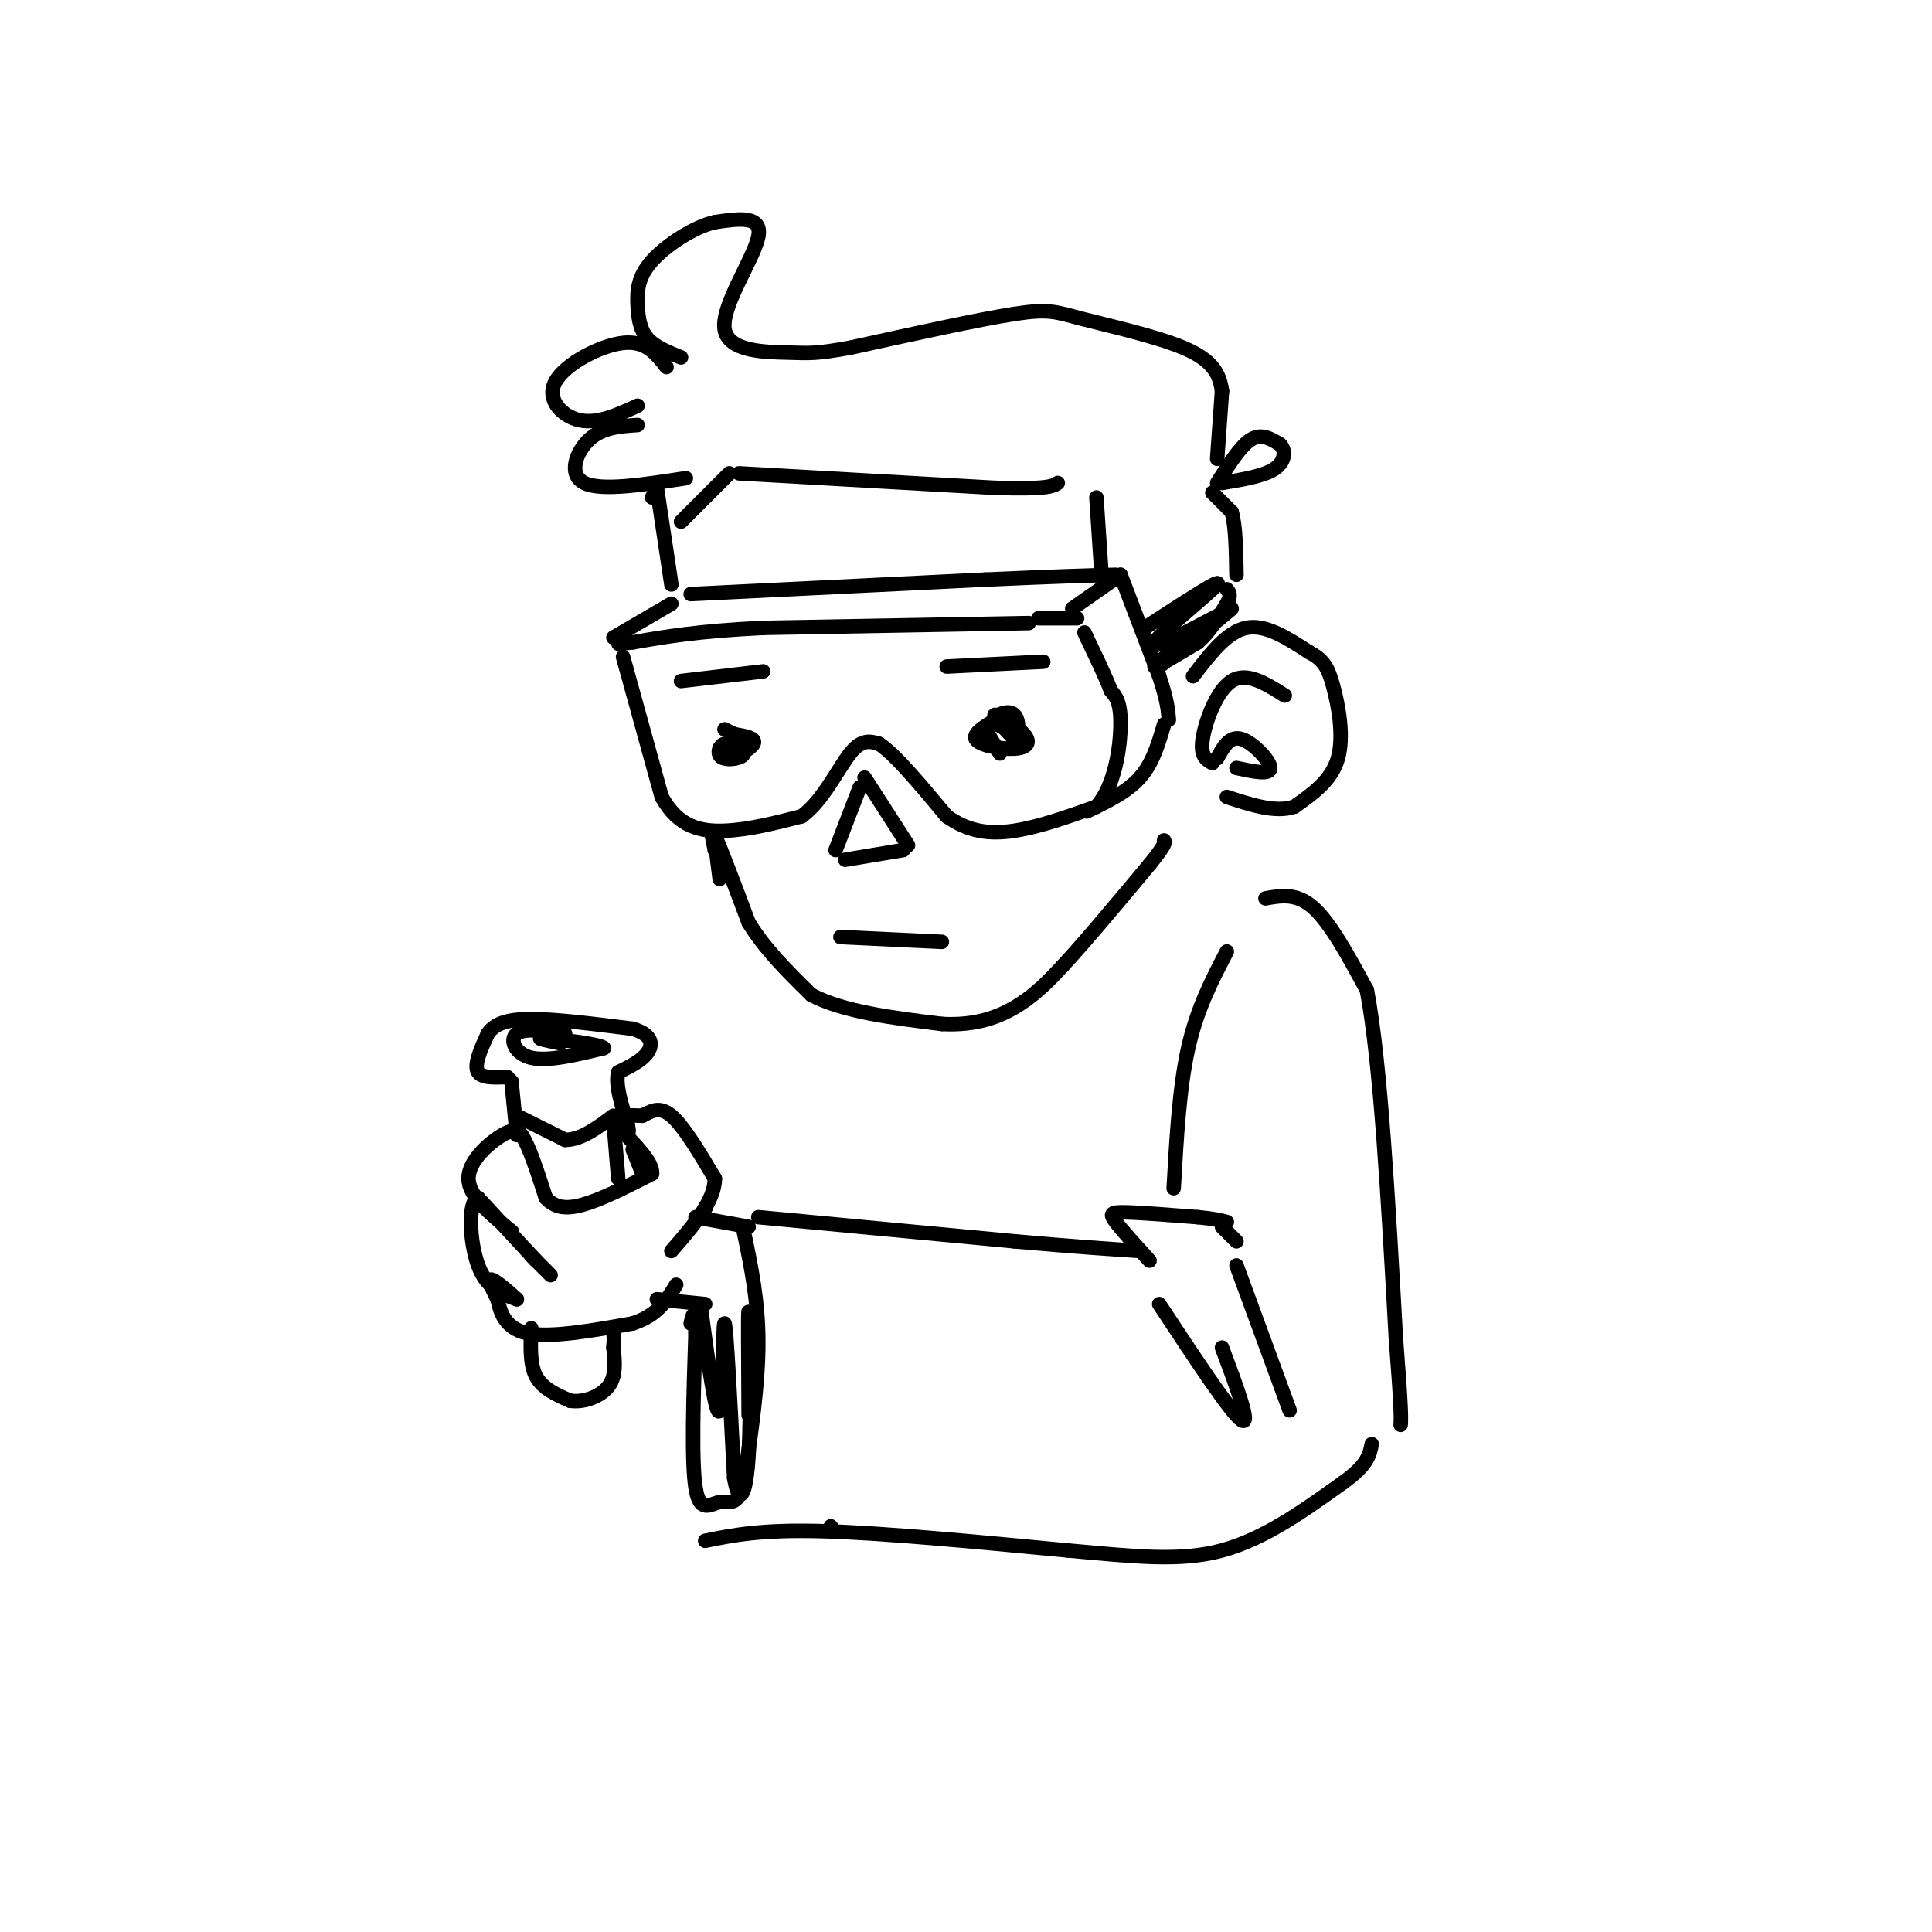 <svg viewBox='0 0 400 400' version='1.1' xmlns='http://www.w3.org/2000/svg' xmlns:xlink='http://www.w3.org/1999/xlink'><g fill='none' stroke='rgb(0,0,0)' stroke-width='3' stroke-linecap='round' stroke-linejoin='round'><path d='M213,129c0.000,0.000 -55.000,1.000 -55,1'/><path d='M158,130c-13.667,0.667 -20.333,1.833 -27,3'/><path d='M131,133c-4.667,0.500 -2.833,0.250 -1,0'/><path d='M129,136c0.000,0.000 8.000,29.000 8,29'/><path d='M137,165c3.422,6.200 7.978,7.200 13,7c5.022,-0.200 10.511,-1.600 16,-3'/><path d='M166,169c4.444,-3.267 7.556,-9.933 10,-13c2.444,-3.067 4.222,-2.533 6,-2'/><path d='M182,154c3.333,2.167 8.667,8.583 14,15'/><path d='M196,169c4.533,3.222 8.867,3.778 14,3c5.133,-0.778 11.067,-2.889 17,-5'/><path d='M227,167c3.844,-4.244 4.956,-12.356 5,-17c0.044,-4.644 -0.978,-5.822 -2,-7'/><path d='M230,143c-1.167,-3.000 -3.083,-7.000 -5,-11'/><path d='M225,132c-0.833,-1.833 -0.417,-0.917 0,0'/><path d='M215,128c0.000,0.000 8.000,0.000 8,0'/><path d='M151,154c-0.982,1.291 -1.965,2.581 -1,3c0.965,0.419 3.877,-0.034 4,-1c0.123,-0.966 -2.544,-2.444 -4,-2c-1.456,0.444 -1.700,2.812 0,3c1.700,0.188 5.343,-1.803 6,-3c0.657,-1.197 -1.671,-1.598 -4,-2'/><path d='M152,152c-1.000,-0.500 -1.500,-0.750 -2,-1'/><path d='M207,156c0.000,0.000 -3.000,-5.000 -3,-5'/><path d='M204,151c-0.667,-0.667 -0.833,0.167 -1,1'/><path d='M127,132c0.000,0.000 12.000,-7.000 12,-7'/><path d='M143,123c0.000,0.000 61.000,-3.000 61,-3'/><path d='M204,120c14.667,-0.667 20.833,-0.833 27,-1'/><path d='M232,119c0.000,0.000 -10.000,7.000 -10,7'/><path d='M232,119c0.000,0.000 8.000,21.000 8,21'/><path d='M240,140c1.667,5.000 1.833,7.000 2,9'/><path d='M241,150c-1.167,4.000 -2.333,8.000 -5,11c-2.667,3.000 -6.833,5.000 -11,7'/><path d='M178,163c0.000,0.000 -5.000,13.000 -5,13'/><path d='M179,161c0.000,0.000 9.000,14.000 9,14'/><path d='M175,178c0.000,0.000 12.000,-2.000 12,-2'/><path d='M237,130c8.089,-5.267 16.178,-10.533 15,-9c-1.178,1.533 -11.622,9.867 -13,12c-1.378,2.133 6.311,-1.933 14,-6'/><path d='M253,127c-1.952,2.478 -13.833,11.675 -13,11c0.833,-0.675 14.378,-11.220 15,-12c0.622,-0.780 -11.679,8.206 -15,11c-3.321,2.794 2.340,-0.603 8,-4'/><path d='M248,133c2.333,-2.000 4.167,-5.000 6,-8'/><path d='M254,125c1.000,-1.833 0.500,-2.417 0,-3'/><path d='M252,95c0.000,0.000 1.000,-14.000 1,-14'/><path d='M253,81c-0.499,-3.879 -2.247,-6.576 -8,-9c-5.753,-2.424 -15.510,-4.576 -21,-6c-5.490,-1.424 -6.711,-2.121 -14,-1c-7.289,1.121 -20.644,4.061 -34,7'/><path d='M176,72c-7.276,1.319 -8.466,1.116 -13,1c-4.534,-0.116 -12.413,-0.147 -13,-5c-0.587,-4.853 6.118,-14.530 7,-19c0.882,-4.470 -4.059,-3.735 -9,-3'/><path d='M148,46c-4.145,0.901 -10.008,4.654 -13,8c-2.992,3.346 -3.113,6.285 -3,9c0.113,2.715 0.461,5.204 2,7c1.539,1.796 4.270,2.898 7,4'/><path d='M138,76c-2.143,-2.762 -4.286,-5.524 -9,-5c-4.714,0.524 -12.000,4.333 -14,8c-2.000,3.667 1.286,7.190 5,8c3.714,0.810 7.857,-1.095 12,-3'/><path d='M132,88c-3.644,0.244 -7.289,0.489 -10,3c-2.711,2.511 -4.489,7.289 -1,9c3.489,1.711 12.244,0.356 21,-1'/><path d='M136,101c0.000,0.000 -1.000,2.000 -1,2'/><path d='M136,101c0.000,0.000 3.000,20.000 3,20'/><path d='M141,108c0.000,0.000 10.000,-10.000 10,-10'/><path d='M153,98c0.000,0.000 53.000,3.000 53,3'/><path d='M206,101c11.000,0.333 12.000,-0.333 13,-1'/><path d='M227,103c0.000,0.000 1.000,15.000 1,15'/><path d='M252,100c2.417,-3.833 4.833,-7.667 7,-9c2.167,-1.333 4.083,-0.167 6,1'/><path d='M265,92c1.200,1.133 1.200,3.467 -1,5c-2.200,1.533 -6.600,2.267 -11,3'/><path d='M251,102c0.000,0.000 4.000,4.000 4,4'/><path d='M255,106c0.833,2.833 0.917,7.917 1,13'/><path d='M247,140c3.500,-4.583 7.000,-9.167 11,-10c4.000,-0.833 8.500,2.083 13,5'/><path d='M271,135c2.976,1.583 3.917,3.042 5,7c1.083,3.958 2.310,10.417 1,15c-1.310,4.583 -5.155,7.292 -9,10'/><path d='M268,167c-3.833,1.333 -8.917,-0.333 -14,-2'/><path d='M266,144c-3.933,-2.489 -7.867,-4.978 -11,-3c-3.133,1.978 -5.467,8.422 -6,12c-0.533,3.578 0.733,4.289 2,5'/><path d='M252,157c1.289,-2.356 2.578,-4.711 5,-4c2.422,0.711 5.978,4.489 6,6c0.022,1.511 -3.489,0.756 -7,0'/><path d='M208,148c-3.327,1.836 -6.654,3.671 -6,5c0.654,1.329 5.289,2.150 8,2c2.711,-0.150 3.499,-1.271 2,-3c-1.499,-1.729 -5.285,-4.065 -6,-4c-0.715,0.065 1.643,2.533 4,5'/><path d='M210,153c0.915,-0.381 1.204,-3.834 0,-5c-1.204,-1.166 -3.901,-0.045 -4,1c-0.099,1.045 2.400,2.013 3,2c0.600,-0.013 -0.700,-1.006 -2,-2'/><path d='M196,138c0.000,0.000 20.000,-1.000 20,-1'/><path d='M158,139c0.000,0.000 -17.000,2.000 -17,2'/><path d='M148,174c0.000,0.000 1.000,8.000 1,8'/><path d='M148,176c0.000,0.000 0.100,0.100 0.1,0.1'/><path d='M148,176c-0.583,-2.750 -1.167,-5.500 0,-3c1.167,2.500 4.083,10.250 7,18'/><path d='M155,191c3.333,5.500 8.167,10.250 13,15'/><path d='M168,206c6.667,3.500 16.833,4.750 27,6'/><path d='M195,212c7.356,0.400 12.244,-1.600 16,-4c3.756,-2.400 6.378,-5.200 9,-8'/><path d='M220,200c4.500,-4.833 11.250,-12.917 18,-21'/><path d='M238,179c3.500,-4.333 3.250,-4.667 3,-5'/><path d='M174,194c0.000,0.000 21.000,1.000 21,1'/><path d='M106,255c-4.489,-3.644 -8.978,-7.289 -9,-11c-0.022,-3.711 4.422,-7.489 7,-9c2.578,-1.511 3.289,-0.756 4,0'/><path d='M108,235c1.500,2.167 3.250,7.583 5,13'/><path d='M113,248c2.200,2.511 5.200,2.289 9,1c3.800,-1.289 8.400,-3.644 13,-6'/><path d='M135,243c0.244,-3.067 -5.644,-7.733 -7,-10c-1.356,-2.267 1.822,-2.133 5,-2'/><path d='M133,231c1.711,-0.889 3.489,-2.111 6,0c2.511,2.111 5.756,7.556 9,13'/><path d='M148,244c0.000,4.667 -4.500,9.833 -9,15'/><path d='M110,260c1.917,1.917 3.833,3.833 4,4c0.167,0.167 -1.417,-1.417 -3,-3'/><path d='M111,261c-2.500,-2.667 -7.250,-7.833 -12,-13'/><path d='M99,248c-2.222,0.778 -1.778,9.222 0,14c1.778,4.778 4.889,5.889 8,7'/><path d='M107,269c0.089,0.022 -3.689,-3.422 -5,-4c-1.311,-0.578 -0.156,1.711 1,4'/><path d='M103,269c0.511,2.267 1.289,5.933 6,7c4.711,1.067 13.356,-0.467 22,-2'/><path d='M131,274c5.167,-1.667 7.083,-4.833 9,-8'/><path d='M107,235c0.000,0.000 -1.000,-10.000 -1,-10'/><path d='M106,224c0.000,0.000 -1.000,-1.000 -1,-1'/><path d='M105,223c-1.578,-0.022 -5.022,0.422 -6,-1c-0.978,-1.422 0.511,-4.711 2,-8'/><path d='M101,214c1.378,-2.000 3.822,-3.000 9,-3c5.178,0.000 13.089,1.000 21,2'/><path d='M131,213c4.200,1.244 4.200,3.356 3,5c-1.200,1.644 -3.600,2.822 -6,4'/><path d='M128,222c-0.667,2.500 0.667,6.750 2,11'/><path d='M130,233c0.333,2.000 0.167,1.500 0,1'/><path d='M117,214c-4.222,-0.600 -8.444,-1.200 -10,0c-1.556,1.200 -0.444,4.200 3,5c3.444,0.800 9.222,-0.600 15,-2'/><path d='M125,217c-0.467,-0.800 -9.133,-1.800 -12,-2c-2.867,-0.200 0.067,0.400 3,1'/><path d='M107,231c0.000,0.000 10.000,5.000 10,5'/><path d='M117,236c3.333,0.000 6.667,-2.500 10,-5'/><path d='M127,232c0.000,0.000 1.000,12.000 1,12'/><path d='M131,238c0.000,0.000 2.000,5.000 2,5'/><path d='M110,275c-0.167,3.750 -0.333,7.500 1,10c1.333,2.500 4.167,3.750 7,5'/><path d='M118,290c2.822,0.467 6.378,-0.867 8,-3c1.622,-2.133 1.311,-5.067 1,-8'/><path d='M127,279c0.167,-1.833 0.083,-2.417 0,-3'/><path d='M146,250c0.000,0.000 0.100,0.100 0.1,0.1'/><path d='M144,252c0.000,0.000 11.000,2.000 11,2'/><path d='M136,269c0.000,0.000 10.000,1.000 10,1'/><path d='M154,255c1.500,7.167 3.000,14.333 3,23c0.000,8.667 -1.500,18.833 -3,29'/><path d='M154,307c-1.298,5.190 -3.042,3.667 -5,4c-1.958,0.333 -4.131,2.524 -5,-3c-0.869,-5.524 -0.435,-18.762 0,-32'/><path d='M144,276c-0.167,-5.667 -0.583,-3.833 -1,-2'/><path d='M145,270c1.622,12.000 3.244,24.000 4,22c0.756,-2.000 0.644,-18.000 1,-18c0.356,0.000 1.178,16.000 2,32'/><path d='M152,306c0.988,5.798 2.458,4.292 3,-5c0.542,-9.292 0.155,-26.369 0,-29c-0.155,-2.631 -0.077,9.185 0,21'/><path d='M157,252c0.000,0.000 53.000,5.000 53,5'/><path d='M210,257c13.167,1.167 19.583,1.583 26,2'/><path d='M238,261c-2.844,-3.133 -5.689,-6.267 -7,-8c-1.311,-1.733 -1.089,-2.067 2,-2c3.089,0.067 9.044,0.533 15,1'/><path d='M248,252c3.500,0.333 4.750,0.667 6,1'/><path d='M253,254c0.000,0.000 3.000,3.000 3,3'/><path d='M256,262c0.000,0.000 11.000,30.000 11,30'/><path d='M240,270c7.417,11.250 14.833,22.500 17,24c2.167,1.500 -0.917,-6.750 -4,-15'/><path d='M243,246c0.583,-10.417 1.167,-20.833 3,-29c1.833,-8.167 4.917,-14.083 8,-20'/><path d='M262,186c3.250,-0.583 6.500,-1.167 10,2c3.500,3.167 7.250,10.083 11,17'/><path d='M283,205c2.833,14.833 4.417,43.417 6,72'/><path d='M289,277c1.167,15.000 1.083,16.500 1,18'/><path d='M172,316c0.000,0.000 0.100,0.100 0.1,0.1'/><path d='M146,319c5.750,-1.167 11.500,-2.333 24,-2c12.500,0.333 31.750,2.167 51,4'/><path d='M221,321c13.933,1.244 23.267,2.356 32,0c8.733,-2.356 16.867,-8.178 25,-14'/><path d='M278,307c5.167,-3.667 5.583,-5.833 6,-8'/></g>
</svg>